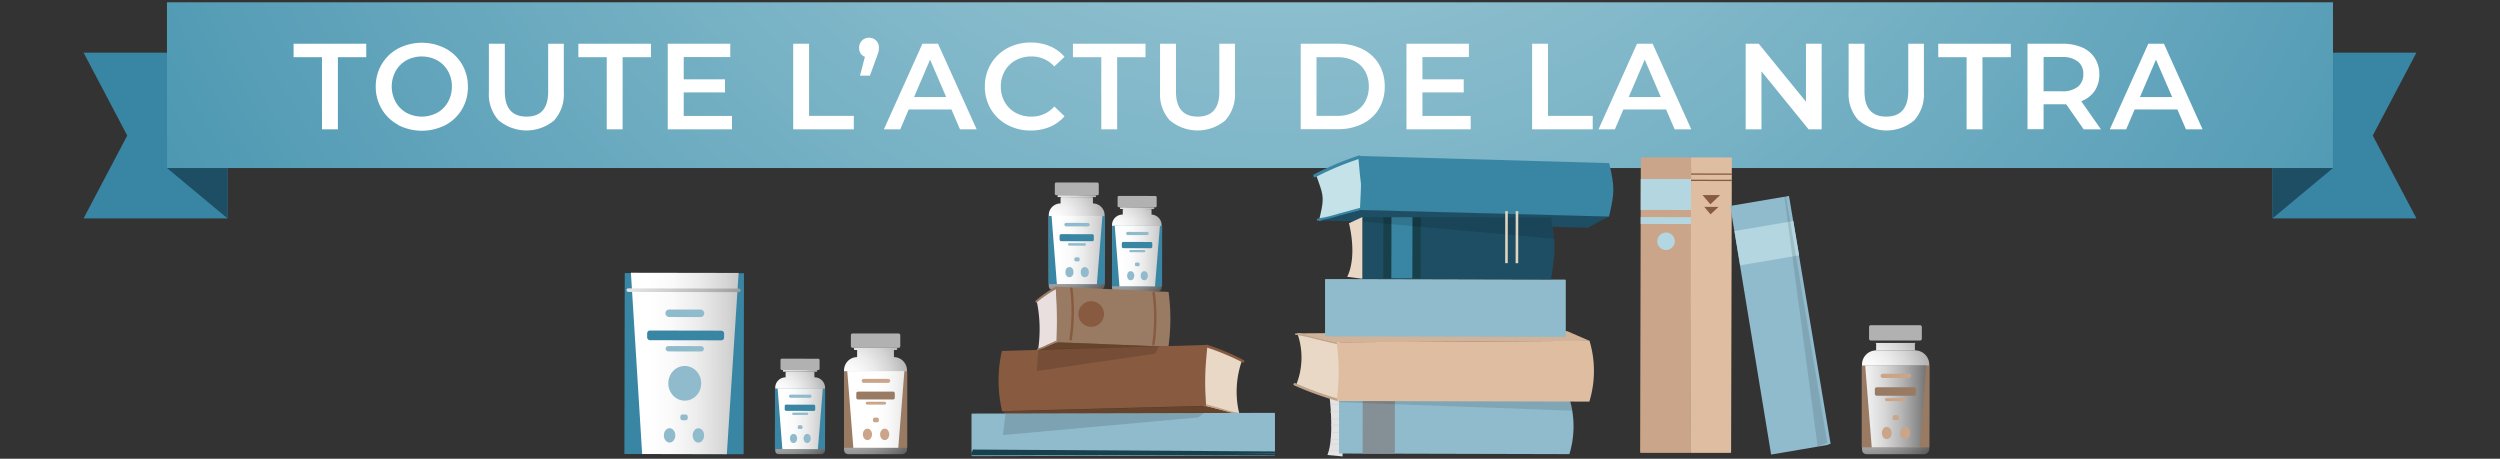 <svg xmlns="http://www.w3.org/2000/svg" xmlns:xlink="http://www.w3.org/1999/xlink" viewBox="0 0 545 100"><rect x="0" y="0" width="545" height="100" fill="#333333" stroke="none"/><defs><radialGradient id="Nouvelle_nuance_de_dégradé_10" cx="281.13" cy="-121.66" r="316.11" gradientTransform="matrix(.95 0 0 .95 13.55 10.16)" gradientUnits="userSpaceOnUse"><stop offset="0" stop-color="#b1d5df"/><stop offset="1" stop-color="#4794af"/></radialGradient><radialGradient id="Dégradé_sans_nom_15" cx="180.02" cy="76.39" r="28.3" gradientTransform="matrix(.95 0 0 .95 13.55 10.16)" gradientUnits="userSpaceOnUse"><stop offset="0" stop-color="#fff"/><stop offset=".11" stop-color="#fafafa"/><stop offset=".23" stop-color="#ececec"/><stop offset=".36" stop-color="#d5d5d5"/><stop offset=".5" stop-color="#b4b4b4"/><stop offset=".64" stop-color="#8a8a8a"/><stop offset=".79" stop-color="#565656"/><stop offset=".94" stop-color="#1a1a1a"/><stop offset="1"/></radialGradient><radialGradient id="Dégradé_sans_nom_15-5" cx="413.09" cy="75.23" r="30.24" xlink:href="#Dégradé_sans_nom_15"/><radialGradient id="Dégradé_sans_nom_15-9" cx="195.74" cy="-30" r="25.17" gradientTransform="matrix(.95 0 0 .95 43.03 77.05)" xlink:href="#Dégradé_sans_nom_15"/><radialGradient id="Dégradé_sans_nom_15-10" cx="195.74" cy="-30" r="25.17" gradientTransform="matrix(.95 0 0 .95 43.09 77.41)" xlink:href="#Dégradé_sans_nom_15"/><radialGradient id="Dégradé_sans_nom_15-12" cx="195.74" cy="-30" r="25.17" gradientTransform="matrix(.95 0 0 .95 43.1 77.41)" xlink:href="#Dégradé_sans_nom_15"/><radialGradient id="Dégradé_sans_nom_15-13" cx="210.18" cy="-27.99" r="22.4" gradientTransform="matrix(.95 0 0 .95 43.03 77.05)" xlink:href="#Dégradé_sans_nom_15"/><radialGradient id="Dégradé_sans_nom_15-14" cx="210.18" cy="-27.99" r="22.4" gradientTransform="matrix(.95 0 0 .95 43.09 77.43)" xlink:href="#Dégradé_sans_nom_15"/><radialGradient id="Dégradé_sans_nom_15-16" cx="210.18" cy="-27.99" r="22.4" gradientTransform="matrix(.95 0 0 .95 43.09 77.43)" xlink:href="#Dégradé_sans_nom_15"/><radialGradient id="Dégradé_sans_nom_15-17" cx="133.07" cy="9.41" r="22.4" gradientTransform="matrix(.95 0 0 .95 43.03 77.05)" xlink:href="#Dégradé_sans_nom_15"/><radialGradient id="Dégradé_sans_nom_15-18" cx="133.07" cy="9.41" r="22.4" gradientTransform="matrix(.95 0 0 .95 43.02 77.29)" xlink:href="#Dégradé_sans_nom_15"/><radialGradient id="Dégradé_sans_nom_15-20" cx="133.07" cy="9.41" r="22.4" gradientTransform="matrix(.95 0 0 .95 43.02 77.29)" xlink:href="#Dégradé_sans_nom_15"/><linearGradient id="Dégradé_sans_nom_14" x1="186.65" y1="89.26" x2="211.94" y2="89.26" xlink:href="#Dégradé_sans_nom_15"/><linearGradient id="Dégradé_sans_nom_14-2" x1="408.69" y1="88.58" x2="435.73" y2="88.58" xlink:href="#Dégradé_sans_nom_15"/><linearGradient id="Dégradé_sans_nom_14-3" x1="199.97" y1="-16.13" x2="222.48" y2="-16.13" gradientTransform="rotate(.11 -36575.677 16161.278)" xlink:href="#Dégradé_sans_nom_15"/><linearGradient id="Dégradé_sans_nom_14-4" x1="213.55" y1="-14.85" x2="233.57" y2="-14.85" gradientTransform="rotate(.11 -36575.677 16161.278)" xlink:href="#Dégradé_sans_nom_15"/><linearGradient id="Dégradé_sans_nom_14-5" x1="140.13" y1="20.77" x2="160.15" y2="20.77" gradientTransform="rotate(.11 -36575.677 16161.278)" xlink:href="#Dégradé_sans_nom_15"/><linearGradient id="Dégradé_sans_nom_14-6" x1="110.22" y1="8.77" x2="157.89" y2="8.77" gradientTransform="rotate(.11 -36575.677 16161.278)" xlink:href="#Dégradé_sans_nom_15"/><linearGradient id="Dégradé_sans_nom_14-7" x1="118.62" y1="52.28" x2="190.19" y2="78.16" gradientTransform="rotate(-.11 145.784 62.644)" xlink:href="#Dégradé_sans_nom_15"/><style>.cls-17,.cls-3{fill:#3986a4}.cls-3,.cls-4{fill-rule:evenodd}.cls-36,.cls-4{fill:#1e4e64}.cls-6{fill:#fff}.cls-7{fill:url(#Dégradé_sans_nom_15)}.cls-8{fill:#b1b1b1}.cls-9{fill:#997a63}.cls-11{fill:#caa589}.cls-12{fill:url(#Dégradé_sans_nom_15-5)}.cls-14{fill:url(#Dégradé_sans_nom_15-9)}.cls-19{fill:#90bbcc}.cls-20{fill:url(#Dégradé_sans_nom_15-13)}.cls-24{fill:url(#Dégradé_sans_nom_15-17)}.cls-31{fill:#dcdada}.cls-33{fill:#66432a}.cls-34{fill:#885a40}.cls-38{fill:#ead8c7}.cls-40{fill:#c0a38b}.cls-41{fill:#debda1}.cls-42{fill:#17404b}.cls-43{opacity:.13}.cls-44{fill:#e0d5c0}.cls-45{opacity:.11}.cls-46{fill:#b3d6e0}</style></defs><g style="isolation:isolate"><g id="Calque_2" data-name="Calque 2"><g id="Pictos-Bienfaits-Produits"><path id="Rectangle_225-4" data-name="Rectangle 225-4" fill="none" d="M0 0h545v100H0z"/><path class="cls-3" d="M526.78 11.48h-31.37v36.13h31.37l-9.52-18.06 9.52-18.07z"/><path class="cls-4" d="M508.6.5l-13.19 10.98v36.13l13.19-10.98V.5z"/><path class="cls-3" d="M18.22 11.48h31.37v36.13H18.22l9.52-18.06-9.52-18.07z"/><path class="cls-4" d="M36.41.5l13.18 10.98v36.13L36.41 36.63V.5z"/><path fill="url(#Nouvelle_nuance_de_dégradé_10)" d="M36.4.5h472.19v36.13H36.4z"/><path class="cls-6" d="M70.19 12.47H64V9.54h15.84v2.93h-6.18v15.72h-3.47zM86.82 27.22a9.24 9.24 0 01-3.6-3.44 9.46 9.46 0 01-1.31-4.92A9.42 9.42 0 0183.22 14a9.17 9.17 0 013.6-3.44 11.27 11.27 0 0110.28 0 9.21 9.21 0 013.6 3.43 9.37 9.37 0 011.3 4.92 9.41 9.41 0 01-1.3 4.93 9.21 9.21 0 01-3.6 3.43 11.35 11.35 0 01-10.28 0zm8.49-2.64a6 6 0 002.35-2.35 6.67 6.67 0 00.85-3.37 6.72 6.72 0 00-.85-3.37 6.07 6.07 0 00-2.35-2.34 7.12 7.12 0 00-6.71 0 6.12 6.12 0 00-2.34 2.34 7 7 0 000 6.74 6.07 6.07 0 002.34 2.35 7.12 7.12 0 006.71 0zM108.74 26.28a8.43 8.43 0 01-2.16-6.22V9.54h3.47v10.39q0 5.49 4.74 5.49t4.71-5.49V9.54h3.41v10.52a8.46 8.46 0 01-2.14 6.22 9.42 9.42 0 01-12 0zM132.27 12.47h-6.19V9.54h15.83v2.93h-6.18v15.72h-3.46zM159.57 25.28v2.91h-14V9.54h13.63v2.9h-10.15v4.85h9v2.85h-9v5.14zM172.92 9.54h3.46v15.72h9.75v2.93h-13.21zM191 8.85a2.12 2.12 0 01.61 1.57 3.59 3.59 0 01-.12.93c-.08.3-.24.76-.47 1.36l-1.38 3.78h-2.16l1.07-4.1a1.8 1.8 0 01-.92-.73 2.2 2.2 0 01-.34-1.24 2.12 2.12 0 01.62-1.57 2.07 2.07 0 011.54-.62 2.11 2.11 0 011.55.62zM207.42 23.87h-9.33l-1.83 4.32h-3.57l8.39-18.65h3.41l8.42 18.65h-3.63zm-1.15-2.71L202.76 13l-3.49 8.16zM219.61 27.22a9.13 9.13 0 01-3.61-3.43 9.41 9.41 0 01-1.3-4.93 9.38 9.38 0 011.31-4.92 9.23 9.23 0 013.58-3.43 10.57 10.57 0 015.1-1.24 10.72 10.72 0 014.19.8 8.62 8.62 0 013.19 2.32l-2.23 2.1a6.55 6.55 0 00-5-2.18 6.94 6.94 0 00-3.43.84 6 6 0 00-2.37 2.33 6.69 6.69 0 00-.86 3.38 6.7 6.7 0 00.86 3.39 6 6 0 002.37 2.33 6.94 6.94 0 003.43.84 6.51 6.51 0 005-2.21l2.23 2.13a8.61 8.61 0 01-3.21 2.32 10.78 10.78 0 01-4.19.79 10.51 10.51 0 01-5.06-1.23zM240.08 12.47h-6.18V9.54h15.82v2.93h-6.18v15.72h-3.46zM255.05 26.28a8.43 8.43 0 01-2.16-6.22V9.54h3.47v10.39q0 5.49 4.74 5.49t4.71-5.49V9.54h3.41v10.52a8.46 8.46 0 01-2.14 6.22 9.42 9.42 0 01-12 0zM283.56 9.54h8.15A11.74 11.74 0 01297 10.7a8.6 8.6 0 013.6 3.28 9.27 9.27 0 011.27 4.88 9.28 9.28 0 01-1.27 4.89A8.67 8.67 0 01297 27a11.74 11.74 0 01-5.3 1.16h-8.15zm8 15.72a7.86 7.86 0 003.61-.79 5.59 5.59 0 002.4-2.24 6.68 6.68 0 00.83-3.37 6.73 6.73 0 00-.83-3.37 5.63 5.63 0 00-2.4-2.23 7.86 7.86 0 00-3.61-.79H287v12.79zM320.61 25.28v2.91h-14V9.54h13.61v2.9h-10.13v4.85h9v2.85h-9v5.14zM334 9.54h3.46v15.72h9.75v2.93H334zM363.21 23.87h-9.32l-1.84 4.32h-3.57l8.39-18.65h3.41l8.42 18.65h-3.63zm-1.15-2.71L358.55 13l-3.49 8.16zM397.12 9.54v18.65h-2.85L384 15.56v12.63h-3.44V9.54h2.85l10.29 12.63V9.54zM405.2 26.28a8.43 8.43 0 01-2.2-6.22V9.54h3.46v10.39q0 5.49 4.74 5.49t4.8-5.49V9.54h3.41v10.52a8.47 8.47 0 01-2.15 6.22 9.41 9.41 0 01-12 0zM428.72 12.47h-6.18V9.54h15.82v2.93h-6.18v15.72h-3.46zM454.24 28.19l-3.81-5.46a6.89 6.89 0 01-.72 0h-4.21v5.44H442V9.54h7.67a10.35 10.35 0 014.22.8 6.15 6.15 0 012.76 2.29 6.42 6.42 0 011 3.54 6.3 6.3 0 01-1 3.63 6.09 6.09 0 01-2.94 2.26l4.29 6.13zM453 13.43a5.32 5.32 0 00-3.44-1h-4.06v7.47h4.05a5.26 5.26 0 003.44-1 3.39 3.39 0 001.17-2.76 3.34 3.34 0 00-1.16-2.71zM474.67 23.87h-9.32l-1.84 4.32h-3.57l8.39-18.65h3.41l8.42 18.65h-3.62zm-1.14-2.71L470 13l-3.49 8.16z"/><path class="cls-7" d="M194.85 77.85h-7.95a2.88 2.88 0 00-2.9 2.88v17.15c0 .63.18 1.14 1.14 1.14h11.44a1.07 1.07 0 001.14-1.14V80.73a2.88 2.88 0 00-2.87-2.88z"/><rect class="cls-7" x="186.9" y="76.29" width="7.94" height="2.41" rx=".19"/><path class="cls-7" d="M194.84 77.62v-1.1a.23.23 0 01.23-.23h-8.4a.23.23 0 01.23.23v1.1a.23.23 0 01-.23.23h8.4a.23.23 0 01-.23-.23z"/><rect class="cls-8" x="185.49" y="72.7" width="10.77" height="3.13" rx=".35"/><rect class="cls-7" x="186.17" y="75.83" width="9.41" height=".47" rx=".13"/><path class="cls-9" d="M183.99 80.93h13.79v16.69h-13.79z"/><path fill="url(#Dégradé_sans_nom_14)" d="M195.83 97.62h-9.8l-1.33-16.73h12.46l-1.33 16.73z"/><rect class="cls-9" x="186.67" y="85.37" width="8.4" height="1.72" rx=".37"/><rect class="cls-11" x="190.31" y="91.04" width="1.28" height="1.01" rx=".34"/><rect class="cls-11" x="188.73" y="87.58" width="4.43" height=".62" rx=".31"/><rect class="cls-11" x="187.84" y="82.6" width="6.23" height=".87" rx=".44"/><ellipse class="cls-11" cx="192.86" cy="94.69" rx="1" ry="1.25"/><ellipse class="cls-11" cx="189.1" cy="94.69" rx="1" ry="1.25"/><path class="cls-12" d="M417.46 76.39H409a3.08 3.08 0 00-3.08 3.08V97.8c0 .67.18 1.22 1.21 1.22h12.23a1.15 1.15 0 001.22-1.22V79.47a3.08 3.08 0 00-3.12-3.08z"/><rect class="cls-12" x="408.97" y="74.73" width="8.48" height="2.58" rx=".2"/><path class="cls-12" d="M417.45 76.15V75a.24.24 0 01.24-.24h-9a.25.25 0 01.31.24v1.18a.25.25 0 01-.25.24h9a.24.24 0 01-.3-.27z"/><rect class="cls-8" x="407.45" y="70.89" width="11.51" height="3.34" rx=".37"/><rect class="cls-12" x="408.18" y="74.23" width="10.06" height=".5" rx=".13"/><path class="cls-9" d="M405.85 79.68h14.74v17.84h-14.74z"/><path fill="url(#Dégradé_sans_nom_14-2)" d="M418.51 97.52h-10.47l-1.43-17.87h13.32l-1.42 17.87z"/><rect class="cls-9" x="408.72" y="84.43" width="8.97" height="1.84" rx=".39"/><rect class="cls-11" x="412.61" y="90.5" width="1.36" height="1.07" rx=".36"/><rect class="cls-11" x="410.92" y="86.79" width="4.74" height=".66" rx=".33"/><rect class="cls-11" x="409.96" y="81.47" width="6.66" height=".93" rx=".47"/><ellipse class="cls-11" cx="415.33" cy="94.39" rx="1.07" ry="1.34"/><ellipse class="cls-11" cx="411.32" cy="94.39" rx="1.07" ry="1.34"/><path class="cls-14" d="M238.28 44.35h-7.08a2.56 2.56 0 00-2.57 2.56v15.26c0 .55.15 1 1 1h10.18a1 1 0 001-1V46.91a2.56 2.56 0 00-2.53-2.56z"/><rect x="231.21" y="42.96" width="7.06" height="2.15" rx=".17" transform="rotate(.11 229.223 41.45)" fill="url(#Dégradé_sans_nom_15-10)"/><path class="cls-14" d="M238.27 44.15v-1a.2.2 0 01.21-.2H231a.2.2 0 01.2.2v1a.2.2 0 01-.21.2h7.47a.2.2 0 01-.19-.2z"/><rect class="cls-8" x="229.95" y="39.77" width="9.58" height="2.78" rx=".31" transform="rotate(.11 229.223 41.45)"/><rect x="230.55" y="42.55" width="8.37" height=".41" rx=".11" transform="rotate(.11 229.223 41.45)" fill="url(#Dégradé_sans_nom_15-12)"/><path class="cls-17" transform="rotate(.11 229.233 51.867)" d="M228.59 47.09h12.27v14.85h-12.27z"/><path fill="url(#Dégradé_sans_nom_14-3)" d="M239.12 61.94l-8.72-.01-1.16-14.88 11.09.02-1.21 14.87z"/><rect class="cls-17" x="230.99" y="51.04" width="7.47" height="1.53" rx=".33" transform="rotate(.11 229.233 51.867)"/><rect class="cls-19" x="234.22" y="56.09" width="1.14" height=".89" rx=".3" transform="rotate(.11 229.238 57.076)"/><rect class="cls-19" x="232.82" y="53" width="3.94" height=".55" rx=".28" transform="rotate(.11 229.233 51.867)"/><rect class="cls-19" x="232.03" y="48.58" width="5.54" height=".77" rx=".39" transform="rotate(.11 229.228 46.658)"/><ellipse class="cls-19" cx="236.48" cy="59.33" rx="1.11" ry=".89" transform="rotate(-89.89 236.484 59.33)"/><ellipse class="cls-19" cx="233.14" cy="59.33" rx="1.11" ry=".89" transform="rotate(-89.89 233.14 59.323)"/><path class="cls-20" d="M251 46.78h-6.29a2.29 2.29 0 00-2.29 2.28v13.57c0 .5.13.9.9.9h9a.86.86 0 00.91-.9V49.06a2.29 2.29 0 00-2.23-2.28z"/><rect x="244.76" y="45.55" width="6.28" height="1.91" rx=".15" transform="rotate(.11 239.645 46.648)" fill="url(#Dégradé_sans_nom_15-14)"/><path class="cls-20" d="M251 46.6v-.87a.18.18 0 01.18-.18h-6.64a.18.18 0 01.18.18v.87a.19.19 0 01-.19.18h6.65a.18.18 0 01-.18-.18z"/><rect class="cls-8" x="243.64" y="42.7" width="8.52" height="2.47" rx=".27" transform="rotate(.11 239.64 41.44)"/><rect x="244.18" y="45.18" width="7.45" height=".37" rx=".1" transform="rotate(.11 239.64 41.44)" fill="url(#Dégradé_sans_nom_15-16)"/><path class="cls-17" transform="rotate(.11 239.65 51.857)" d="M242.43 49.21h10.92v13.21h-10.92z"/><path fill="url(#Dégradé_sans_nom_14-4)" d="M251.79 62.43l-7.75-.01-1.03-13.24 9.86.02-1.08 13.23z"/><rect class="cls-17" x="244.56" y="52.73" width="6.65" height="1.36" rx=".29" transform="rotate(.11 239.65 51.857)"/><rect class="cls-19" x="247.43" y="57.22" width="1.01" height=".8" rx=".27" transform="rotate(.11 239.655 57.066)"/><rect class="cls-19" x="246.19" y="54.48" width="3.51" height=".49" rx=".25" transform="rotate(.11 239.65 51.857)"/><rect class="cls-19" x="245.49" y="50.54" width="4.93" height=".69" rx=".34" transform="rotate(.11 239.65 51.857)"/><ellipse class="cls-19" cx="249.45" cy="60.11" rx=".99" ry=".79" transform="rotate(-89.89 249.452 60.104)"/><ellipse class="cls-19" cx="246.47" cy="60.11" rx=".99" ry=".79" transform="rotate(-89.89 246.48 60.096)"/><path class="cls-24" d="M177.56 82.26h-6.3a2.26 2.26 0 00-2.26 2.26V98.1c0 .49.13.9.9.9h9.05a.86.86 0 00.91-.9V84.52a2.27 2.27 0 00-2.3-2.26z"/><rect x="171.27" y="81.02" width="6.28" height="1.91" rx=".15" transform="rotate(.11 166.754 77.97)" fill="url(#Dégradé_sans_nom_15-18)"/><path class="cls-24" d="M177.55 82.08v-.87a.18.18 0 01.18-.18h-6.64a.18.18 0 01.18.18v.87a.18.18 0 01-.18.18h6.64a.18.18 0 01-.18-.18z"/><rect class="cls-8" x="170.15" y="78.18" width="8.52" height="2.47" rx=".27" transform="rotate(.11 166.754 77.97)"/><rect x="170.69" y="80.65" width="7.45" height=".37" rx=".1" transform="rotate(.11 166.754 77.97)" fill="url(#Dégradé_sans_nom_15-20)"/><path class="cls-17" transform="rotate(.11 166.764 88.388)" d="M168.94 84.69h10.92V97.9h-10.92z"/><path fill="url(#Dégradé_sans_nom_14-5)" d="M178.3 97.91l-7.75-.02-1.03-13.23 9.86.01-1.08 13.24z"/><rect class="cls-17" x="171.07" y="88.2" width="6.65" height="1.36" rx=".29" transform="rotate(.11 166.764 88.388)"/><rect class="cls-19" x="173.94" y="92.7" width="1.01" height=".8" rx=".27" transform="rotate(.11 166.764 88.388)"/><rect class="cls-19" x="172.7" y="89.95" width="3.51" height=".49" rx=".25" transform="rotate(.11 166.764 88.388)"/><rect class="cls-19" x="172" y="86.02" width="4.93" height=".69" rx=".34" transform="rotate(.11 166.759 83.18)"/><ellipse class="cls-19" cx="175.96" cy="95.59" rx=".99" ry=".79" transform="rotate(-89.89 175.96 95.583)"/><ellipse class="cls-19" cx="172.98" cy="95.58" rx=".99" ry=".79" transform="rotate(-89.89 172.988 95.576)"/><path class="cls-17" transform="rotate(.11 145.919 77.99)" d="M136.16 59.54h25.99v39.45h-25.99z"/><path fill="url(#Dégradé_sans_nom_14-6)" d="M158.45 99.01l-18.46-.04-2.45-39.51 23.48.04-2.57 39.51z"/><rect class="cls-17" x="141.08" y="72.06" width="16.78" height="2.11" rx=".58" transform="rotate(.11 145.914 72.782)"/><rect class="cls-19" x="148.33" y="90.35" width="1.6" height="1.26" rx=".43" transform="rotate(.11 145.929 88.408)"/><rect class="cls-19" x="145.11" y="75.44" width="8.35" height="1.17" rx=".58" transform="rotate(.11 145.914 72.782)"/><rect class="cls-19" x="145.07" y="67.47" width="8.47" height="1.64" rx=".78" transform="rotate(.11 145.909 67.573)"/><rect x="136.58" y="62.88" width="24.87" height=".78" rx=".39" transform="rotate(.11 145.904 62.364)" style="mix-blend-mode:multiply" fill="url(#Dégradé_sans_nom_14-7)"/><ellipse class="cls-19" cx="152.24" cy="94.91" rx="1.57" ry="1.25" transform="rotate(-89.89 152.252 94.91)"/><ellipse class="cls-19" cx="145.96" cy="94.9" rx="1.57" ry="1.25" transform="rotate(-89.89 145.971 94.901)"/><ellipse class="cls-19" cx="149.27" cy="83.55" rx="3.78" ry="3.59" transform="rotate(-89.89 149.279 83.552)"/><path d="M289.86 86.62s1.07 8.77-.48 12.57l3.3.31.13-14z" fill="#e2e3e2"/><path class="cls-31" d="M292.65 98c-.94.07-1.87.09-2.81.07a.13.13 0 000 .25c.94 0 1.88 0 2.82-.07.15-.03.14-.25-.01-.25zM292.61 96.66l-2.51.13c-.15 0-.15.25 0 .25l2.51-.13a.13.13 0 000-.25zM292.58 95.53a11.32 11.32 0 01-2.4.07c-.15 0-.14.24 0 .25a11.34 11.34 0 002.4-.07c.16-.02.15-.27 0-.25zM292.78 94a20.24 20.24 0 01-2.46.21c-.15 0-.14.25 0 .24a18.54 18.54 0 002.46-.2c.15-.07.15-.32 0-.25zM292.68 92.53c-.8 0-1.6.07-2.4.08-.15 0-.14.24 0 .24.8 0 1.6 0 2.4-.08.16-.01.15-.25 0-.24zM292.58 91.11c-.78.08-1.55.12-2.34.14-.15 0-.14.25 0 .25.78 0 1.56-.07 2.34-.14.16-.02.15-.27 0-.25zM292.6 89.5c-.84.1-1.67.17-2.51.21h-.06a1.23 1.23 0 010 .19c.84 0 1.68-.11 2.51-.21.21.04.21-.21.06-.19zM292.67 87.9l-2.45.15a.12.12 0 000 .24l2.45-.14c.16-.01.15-.26 0-.25z"/><path d="M230.61 75.18l-4.33 1.19.14-1a30 30 0 00-.41-9.72l.19-.17 4.14-3z" fill="#eadfdf"/><path class="cls-33" d="M254.74 75.63l-24.45-1.03-4.11 1.72 26.46 1.17 2.1-1.86z"/><path class="cls-9" d="M226.13 76a9.94 9.94 0 002.14-.85l2-.88c.11 0 .15.29 0 .33l-2.13 1a9.71 9.71 0 01-2 .79c-.11 0-.12-.33 0-.35zM230.3 63a24.54 24.54 0 00-4.37 3c-.15.13-.29-.33-.14-.46a25.17 25.17 0 014.44-3.08c.15-.11.23.4.07.54z"/><path class="cls-9" d="M254.75 63.64l-24.62-1.16.15 2.73c.12 2.21.15 4.43.1 6.62l-.09 2.77 24.45 1v-.16a43.33 43.33 0 000-11.82z"/><path class="cls-34" d="M233.83 62.93c0-.35-.58-.34-.54 0a40.9 40.9 0 01-.16 11c0 .35.48.48.53.13a41.6 41.6 0 00.17-11.13zM251.78 63.91c0-.35-.58-.33-.54 0a41 41 0 01-.06 11.09c-.05.34.48.47.53.12a42 42 0 00.07-11.21z"/><path d="M297.15 46.51l-9.62 1.59.32-1.35c.95-4 .48-4.54-.92-8.56l.42-.23 9.18-4z" fill="#c4e2e8"/><path class="cls-36" d="M350.77 47.16l-54.32-1.43-9.14 2.3 58.81 1.62 4.65-2.49z"/><path class="cls-17" d="M287.21 47.66a33.71 33.71 0 004.79-1.14l4.39-1.18c.23-.06.34.39.11.45l-4.74 1.27a29 29 0 01-4.49 1.06c-.24 0-.25-.44 0-.46zM296.45 34.58a63.78 63.78 0 00-9.71 4.06c-.33.17-.63-.45-.3-.62a65.26 65.26 0 019.85-4.13c.35-.11.51.58.16.69z"/><path class="cls-17" d="M350.79 35.56L296.09 34l.33 3.66c.27 3 .34 1.46.22 4.4l-.18 3.72 54.31 1.43.05-.22c1.19-5.13 1.18-6.17 0-11.38z"/><path class="cls-19" d="M342.15 99l-50.24-.13V86.81l50.24.12.05.17a20.87 20.87 0 01-.07 11.9z"/><path fill="#849095" d="M304.07 98.88l-7.02-.01.02-12.07 7.02.02-.02 12.06z"/><path class="cls-38" d="M292.12 74l-9.32-1.39.34 1.06a15.87 15.87 0 01-.56 10.2l.4.18 8.89 3.35z"/><path fill="#d2b398" d="M346.55 74.32l-55.09.31-8.87-1.95 59.04-.5 4.92 2.14z"/><path class="cls-40" d="M282.5 73a36 36 0 014.59 1l4.26 1c.23.06.33-.3.1-.35l-4.61-1.08a35.55 35.55 0 00-4.34-.9c-.23 0-.23.35 0 .37zM291.78 86.93a71.61 71.61 0 01-9.39-3.4c-.32-.14-.59.34-.27.48a73.09 73.09 0 009.52 3.45c.36.1.48-.46.14-.53z"/><path class="cls-41" d="M346.53 87.55l-55.09-.14.25-2.86a45.18 45.18 0 000-7l-.26-2.94 55.09-.31.05.18a22.83 22.83 0 01-.07 13z"/><path class="cls-19" d="M341.23 73.46L289 73.34a.14.14 0 01-.14-.14V60.97a.14.14 0 01.14-.14l52.2.13a.14.14 0 01.14.14v12.22a.13.13 0 01-.11.14z"/><path class="cls-36" d="M338.13 60.87l-41.13-.1V47.22l41.14.1.15 1c.78 5.31.78 6.24 0 11.55z"/><path class="cls-42" transform="rotate(-89.86 305.645 54.018)" d="M298.98 49.94h13.32v8.16h-13.32z"/><path class="cls-17" transform="rotate(-89.86 305.61 54.013)" d="M298.95 51.73h13.32v4.58h-13.32z"/><path class="cls-43" d="M297.01 47.32l41.14.1.57 4.64-41.71-3.76v-.98z"/><path class="cls-34" d="M240.67 68.52a2.79 2.79 0 11-2.78-2.85 2.81 2.81 0 012.78 2.85z"/><path class="cls-44" d="M328.69 57.37h-.56l.01-11.35h.56l-.01 11.35zM330.97 57.38h-.57l.02-11.35h.56l-.01 11.35z"/><path class="cls-45" d="M291.87 87.42l50.48.12s.32 1.23.44 2l-50.86-1.86z"/><path class="cls-38" d="M294.07 48.67s1.91 7-.38 11.68l3.3.42V47.32zM262.35 89.15l7.89 1.3-.26-1.1a20.33 20.33 0 01.75-10.69l-.34-.18-7.53-3.28z"/><path class="cls-33" d="M218.42 89.68l44.51-1.17 7.49 1.88-48.19 1.33-3.81-2.04z"/><path class="cls-40" d="M270.5 90.09a24.92 24.92 0 01-3.88-.94l-3.6-1c-.19 0-.28.32-.09.37l3.88 1a23.69 23.69 0 003.68.87c.2 0 .21-.36 0-.38z"/><path class="cls-34" d="M262.93 75.71a51.75 51.75 0 018 3.32c.26.14.52-.36.24-.5a50.9 50.9 0 00-8.07-3.38c-.32-.09-.46.47-.17.56z"/><path class="cls-34" d="M218.41 76.51l44.82-1.32-.27 3a57.2 57.2 0 00-.19 7.28l.16 3-44.51 1.17v-.18a29.07 29.07 0 010-13z"/><path class="cls-19" d="M211.92 99.44l65.88-.16a.15.15 0 00.14-.14v-9a.14.14 0 00-.14-.14l-65.87.16a.15.15 0 00-.14.15v9a.14.14 0 00.13.13z"/><path class="cls-43" d="M262.53 90l-43.32.11-.58 4.74L261.2 91l1.33-1zM252.64 75.5l-26.28.65-.35 4.74 25.83-3.81.8-1.58z"/><path class="cls-42" d="M211.67 99.27l66.07-.07a.31.31 0 00.3-.38l-66.21-.45z"/><path class="cls-42" d="M211.91 98.87L278 98.8a.31.31 0 00.3-.38L212.07 98z"/><path class="cls-11" d="M357.55 98.57l.15-64.1a.15.15 0 01.15-.15h10.71a.15.15 0 01.15.14l-.15 64.11a.16.16 0 01-.16.15h-10.7a.15.15 0 01-.15-.15z"/><path class="cls-46" d="M357.67 45.76l.02-6.74 11.01.02-.01 6.74-11.02-.02z"/><path class="cls-46" transform="rotate(-89.86 363.178 48.07)" d="M362.42 42.57h1.5v11.01h-1.5z"/><path class="cls-46" d="M363.16 54.51a1.91 1.91 0 111.95-1.9 1.93 1.93 0 01-1.95 1.9z"/><path class="cls-41" d="M368.5 98.57l.16-64.1a.15.15 0 01.15-.15h8.58a.15.15 0 01.15.15l-.16 64.11a.14.14 0 01-.15.14h-8.58a.15.15 0 01-.15-.15z"/><path class="cls-34" d="M375 42.52h-3.85l1.71 2.02 2.14-2.02zM374.63 45.1l-3.11-.01 1.38 1.64 1.73-1.63z"/><path class="cls-34" transform="rotate(-89.86 373.098 37.946)" d="M372.94 33.51h.29v8.88h-.29z"/><path class="cls-34" transform="rotate(-89.86 373.084 39.323)" d="M372.94 34.88h.29v8.88h-.29z"/><path class="cls-19" d="M386.1 99.06l-8.91-54.17L390 42.72l9.07 54-.66.27c-3.88.66-7.23 1.26-12.19 2.08z"/><path class="cls-46" d="M379.36 57.84l-1.25-7.48 12.84-2.17 1.26 7.48-12.85 2.17z"/><path class="cls-45" d="M389.35 42.77l9 53.75s-1.26.57-2.11.84L389 42.89z"/></g></g></g></svg>